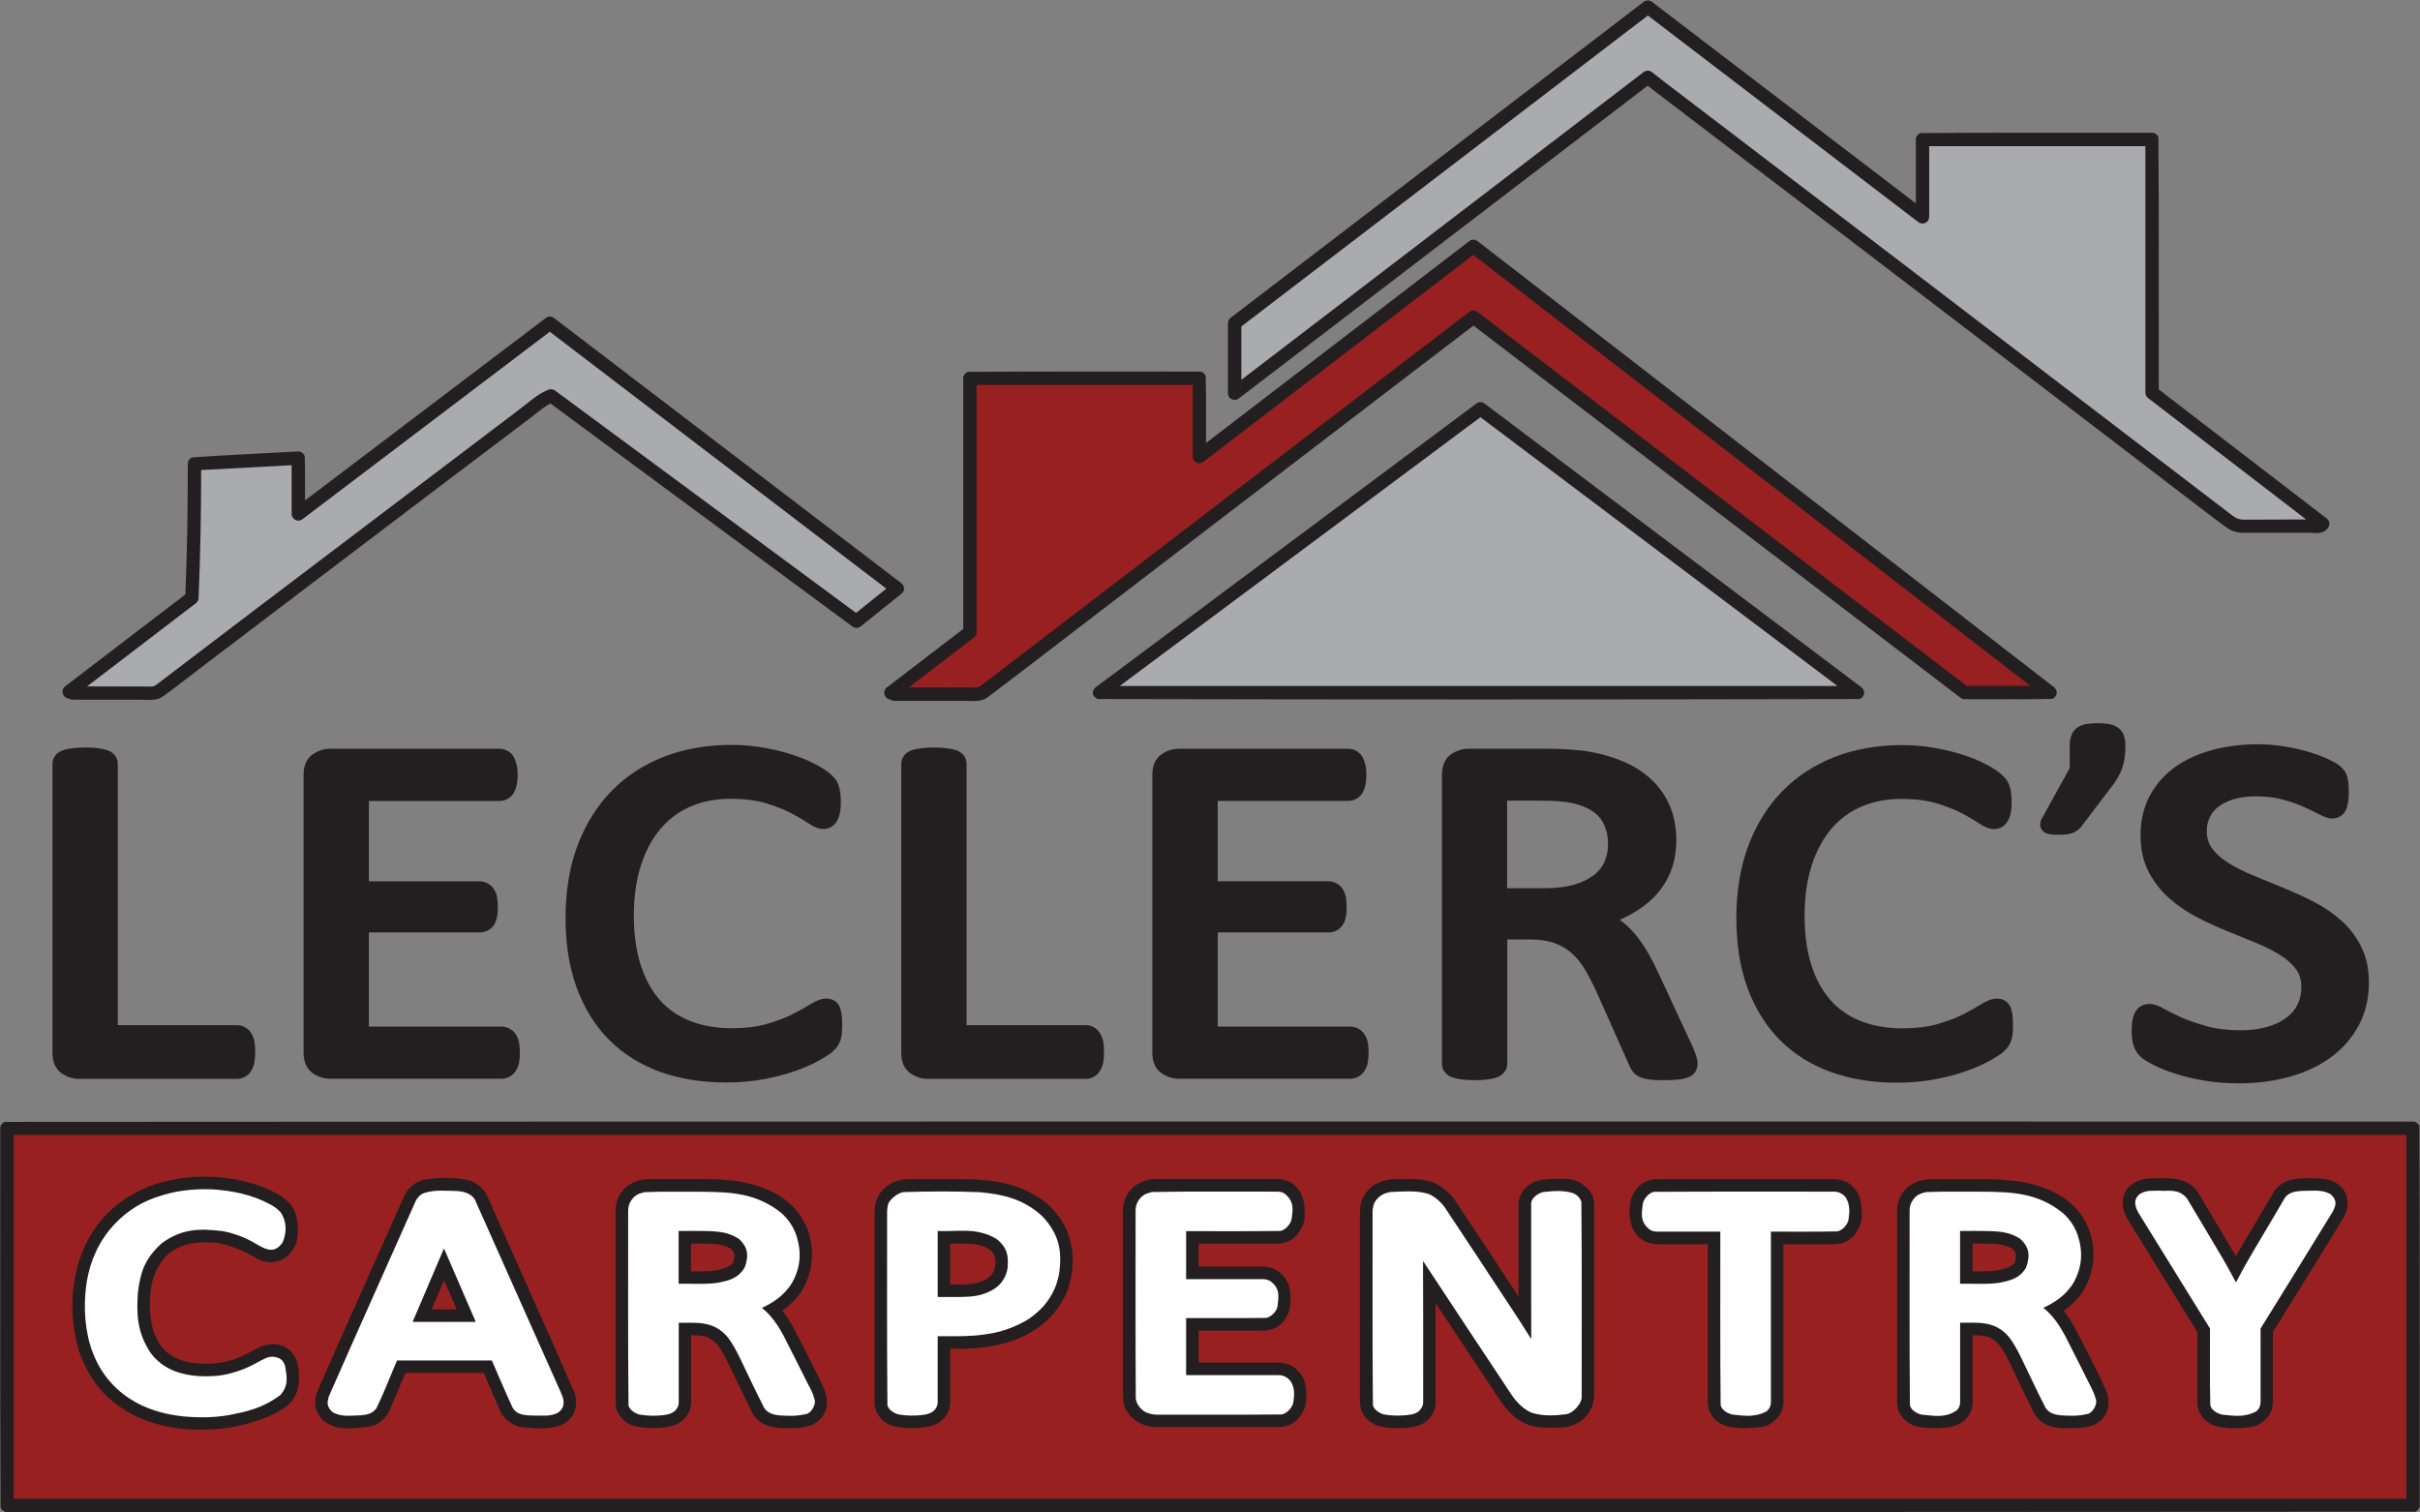 <svg viewBox="0 0 376 235" xmlns="http://www.w3.org/2000/svg"><rect x="0" y="0" width="376" height="235" fill="#808080" stroke="none"/><g fill="#231f20"><path d="m39.09 160.6c-.24-.4-.56-.72-.94-.95-.41-.25-.88-.37-1.4-.37h-18.45v-40.58c0-.49-.15-.96-.45-1.34-.29-.38-.73-.67-1.3-.84-.36-.11-.81-.2-1.36-.27-.53-.07-1.19-.11-1.96-.11s-1.39.04-1.94.11c-.57.07-1.02.16-1.39.28-.57.18-1.01.46-1.3.84s-.45.85-.45 1.34v44.92c0 1.81.81 2.73 1.49 3.18.82.54 1.71.82 2.65.82h24.47c.52 0 .99-.13 1.4-.37.4-.24.72-.59.97-1.05.2-.37.34-.8.42-1.28.07-.42.1-.9.1-1.48s-.03-1.06-.1-1.49c-.09-.53-.24-.96-.46-1.32z"/><path d="m80.15 160.73c-.27-.4-.6-.7-.99-.91s-.83-.32-1.29-.32h-20.55v-14.62h17.17c.44 0 .85-.09 1.23-.27.43-.2.78-.52 1.05-.94.23-.36.38-.78.47-1.29.07-.4.11-.87.11-1.39s-.03-1.03-.1-1.45c-.09-.54-.24-.97-.48-1.34-.24-.38-.55-.68-.92-.9-.41-.25-.87-.37-1.36-.37h-17.17v-12.48h20.25c.47 0 .9-.11 1.29-.32.43-.23.77-.58 1.02-1.03.18-.33.31-.72.41-1.19.09-.43.14-.92.14-1.46 0-.6-.04-1.1-.14-1.53-.1-.46-.23-.84-.4-1.18-.24-.48-.59-.84-1.03-1.08-.39-.21-.83-.32-1.29-.32h-26.27c-.94 0-1.83.27-2.64.82-.68.45-1.49 1.37-1.49 3.18v43.27c0 1.81.81 2.73 1.49 3.18.82.54 1.71.82 2.65.82h26.57c.47 0 .9-.11 1.29-.32.4-.21.73-.54 1.01-.97.24-.38.4-.83.49-1.34.07-.41.1-.88.1-1.4 0-.58-.03-1.06-.1-1.48-.09-.52-.26-.98-.51-1.35z"/><path d="m130.52 156.55c-.26-.65-.68-.97-.98-1.13-.35-.18-.74-.27-1.18-.27-.72 0-1.52.3-2.53.93-.71.45-1.63.96-2.74 1.52-1.08.55-2.41 1.05-3.97 1.5-1.51.44-3.33.66-5.39.66-2.42 0-4.6-.38-6.49-1.12-1.85-.73-3.43-1.81-4.69-3.23-1.28-1.44-2.29-3.26-2.99-5.43-.71-2.22-1.08-4.82-1.08-7.74s.38-5.59 1.12-7.85c.73-2.23 1.76-4.14 3.07-5.67 1.29-1.5 2.86-2.66 4.67-3.43 1.83-.78 3.91-1.18 6.17-1.18 2.12 0 3.94.23 5.42.67 1.53.46 2.83.97 3.88 1.51 1.08.56 1.97 1.07 2.63 1.53.98.67 1.77.98 2.48.98.52 0 1.01-.15 1.4-.43.35-.25.63-.6.85-1.05.17-.36.3-.77.37-1.25.07-.43.1-.91.1-1.49 0-.51-.02-.95-.08-1.34-.05-.39-.12-.75-.22-1.06-.11-.36-.26-.68-.44-.97-.19-.29-.5-.61-.99-1.05-.48-.42-1.22-.89-2.35-1.48-1.07-.56-2.3-1.06-3.66-1.49-1.34-.42-2.81-.77-4.37-1.04-1.59-.28-3.24-.41-4.91-.41-3.78 0-7.28.61-10.42 1.82-3.16 1.22-5.91 3.01-8.18 5.33-2.26 2.31-4.04 5.17-5.29 8.48-1.24 3.29-1.86 7.07-1.86 11.23s.58 7.72 1.73 10.86c1.16 3.18 2.85 5.91 5.02 8.09 2.18 2.19 4.84 3.86 7.92 4.98 3.04 1.1 6.47 1.66 10.22 1.66 2.16 0 4.19-.18 6.02-.53 1.82-.35 3.46-.79 4.88-1.3s2.64-1.05 3.61-1.6c1.34-.75 1.8-1.11 2.03-1.31.38-.34.66-.64.85-.92.18-.28.33-.59.44-.93.1-.32.17-.67.21-1.07.03-.35.05-.74.05-1.17 0-.62-.02-1.15-.07-1.58-.06-.5-.15-.9-.28-1.24z"/><path d="m170.97 160.6c-.24-.4-.56-.72-.94-.95-.41-.25-.88-.37-1.4-.37h-18.45v-40.58c0-.49-.15-.96-.45-1.34-.29-.38-.73-.67-1.3-.84-.36-.11-.81-.2-1.36-.27-.53-.07-1.19-.11-1.96-.11s-1.39.04-1.94.11c-.57.07-1.02.16-1.39.28-.57.18-1.01.46-1.3.84s-.45.85-.45 1.34v44.92c0 1.81.81 2.73 1.49 3.18.82.54 1.71.82 2.65.82h24.47c.52 0 .99-.13 1.4-.37.4-.24.72-.59.97-1.05.2-.37.34-.8.42-1.28.07-.42.1-.9.1-1.48s-.03-1.06-.1-1.49c-.09-.53-.24-.96-.46-1.32z"/><path d="m212.03 160.73c-.27-.4-.6-.7-.99-.91s-.83-.32-1.29-.32h-20.55v-14.62h17.17c.44 0 .85-.09 1.23-.27.43-.2.78-.52 1.05-.94.23-.35.38-.77.47-1.29.07-.4.11-.87.11-1.39s-.03-1.03-.1-1.46c-.09-.54-.24-.97-.48-1.34-.24-.38-.55-.68-.92-.9-.41-.25-.87-.37-1.36-.37h-17.17v-12.48h20.25c.47 0 .9-.11 1.29-.32.43-.23.77-.58 1.01-1.03.18-.33.31-.72.41-1.19.09-.43.14-.92.14-1.46 0-.6-.04-1.1-.14-1.53-.1-.46-.23-.84-.4-1.17-.24-.48-.59-.84-1.03-1.08-.39-.21-.83-.32-1.29-.32h-26.27c-.94 0-1.83.27-2.64.82-.68.45-1.49 1.37-1.49 3.18v43.27c0 1.81.81 2.73 1.49 3.18.82.54 1.71.82 2.65.82h26.57c.46 0 .9-.11 1.29-.32.4-.21.73-.54 1.01-.97.24-.38.4-.83.49-1.34.07-.41.1-.88.1-1.4 0-.58-.03-1.06-.1-1.48-.09-.52-.26-.98-.51-1.35z"/><path d="m249.31 133.89c-.35.8-.9 1.48-1.67 2.08-.8.62-1.82 1.12-3.06 1.48-1.28.37-2.83.56-4.63.56h-5.79v-13.61h4.8c1.41 0 2.55.04 3.41.11.82.07 1.56.18 2.19.34 1.95.49 3.32 1.27 4.09 2.31.8 1.08 1.19 2.4 1.19 4.02 0 .98-.18 1.89-.55 2.72zm13.36 28.06-4.96-10.69c-.59-1.26-1.18-2.41-1.77-3.41-.61-1.04-1.27-1.98-1.96-2.79-.71-.83-1.48-1.55-2.31-2.15.62-.27 1.21-.57 1.78-.88 1.43-.79 2.68-1.74 3.71-2.83 1.06-1.11 1.88-2.41 2.45-3.86.56-1.44.84-3.07.84-4.85s-.31-3.55-.93-5.09c-.63-1.56-1.57-2.96-2.82-4.17-1.23-1.19-2.76-2.18-4.55-2.94-1.74-.74-3.77-1.29-6.01-1.64h-.07c-.75-.08-1.61-.16-2.55-.22-.96-.06-2.17-.1-3.58-.1h-11.77c-.94 0-1.83.28-2.64.82-.68.45-1.49 1.37-1.49 3.18v44.92c0 .49.16.96.45 1.34.29.39.73.67 1.3.85.36.11.81.2 1.37.28.54.07 1.18.11 1.96.11s1.43-.04 1.96-.11c.56-.07 1.01-.17 1.36-.28.52-.17.94-.43 1.23-.78.34-.4.52-.88.52-1.4v-19.29h3.52c1.51 0 2.8.19 3.83.57 1.03.37 1.92.9 2.67 1.57.77.69 1.45 1.53 2.02 2.48.61 1.04 1.22 2.2 1.79 3.44l5.08 11.4c.16.41.36.77.59 1.07.31.4.73.7 1.25.91.41.16.9.27 1.51.34.53.06 1.17.08 1.97.08.91 0 1.63-.03 2.19-.08.63-.06 1.13-.16 1.53-.3.61-.21 1.05-.55 1.31-1 .2-.36.31-.76.31-1.19 0-.34-.07-.74-.23-1.25-.13-.41-.4-1.08-.83-2.06z"/><path d="m312.41 156.56c-.26-.65-.68-.97-.98-1.13-.35-.18-.74-.27-1.18-.27-.72 0-1.52.3-2.53.93-.71.45-1.63.96-2.74 1.53-1.08.55-2.41 1.05-3.97 1.5-1.51.44-3.33.66-5.39.66-2.42 0-4.6-.38-6.49-1.12-1.85-.73-3.43-1.81-4.69-3.23-1.28-1.44-2.29-3.26-2.99-5.43-.71-2.22-1.07-4.82-1.07-7.74s.38-5.59 1.12-7.85c.73-2.23 1.76-4.14 3.07-5.67 1.29-1.5 2.86-2.66 4.67-3.43 1.84-.78 3.91-1.18 6.17-1.18 2.11 0 3.94.23 5.42.67 1.53.46 2.83.97 3.88 1.51 1.08.56 1.96 1.07 2.63 1.53.98.67 1.77.98 2.48.98.52 0 1.01-.15 1.4-.43.35-.25.63-.6.85-1.04.17-.36.3-.77.38-1.25.07-.43.1-.91.1-1.49 0-.51-.02-.95-.08-1.34-.05-.39-.12-.74-.22-1.06-.11-.36-.26-.68-.44-.97-.19-.29-.5-.61-.99-1.05-.48-.42-1.22-.89-2.35-1.48-1.07-.56-2.3-1.06-3.66-1.49-1.34-.42-2.81-.76-4.37-1.04-1.59-.28-3.24-.41-4.91-.41-3.78 0-7.28.61-10.42 1.82-3.16 1.22-5.91 3.01-8.18 5.33-2.26 2.31-4.04 5.17-5.29 8.48-1.23 3.29-1.86 7.07-1.86 11.23s.58 7.72 1.73 10.86c1.16 3.18 2.85 5.9 5.02 8.09 2.18 2.19 4.84 3.86 7.92 4.98 3.04 1.1 6.47 1.66 10.22 1.66 2.16 0 4.19-.18 6.02-.53 1.82-.35 3.46-.79 4.88-1.3s2.64-1.05 3.61-1.6c1.34-.75 1.8-1.11 2.03-1.31.38-.34.66-.64.85-.92.18-.28.33-.59.44-.93.1-.31.17-.67.21-1.07.03-.35.05-.74.05-1.17 0-.62-.02-1.15-.07-1.58-.06-.5-.15-.9-.28-1.24z"/><path d="m329.01 113.01c-.4-.27-.89-.45-1.46-.54-.46-.07-1-.1-1.61-.1-.64 0-1.18.03-1.64.1-.56.08-1.06.26-1.46.52-.46.3-.8.72-1 1.24-.17.44-.26.97-.26 1.63v3.47l-4.34 7.87-.02.03c-.19.36-.26.7-.23 1.02.04.45.3.85.69 1.09.26.16.58.26 1.01.31.3.03.66.05 1.09.05.47 0 .85-.02 1.18-.05.36-.04.68-.1.97-.2.34-.11.64-.27.9-.47.2-.16.38-.34.54-.54l4.62-6.09c.41-.51.76-1.01 1.04-1.49.29-.5.53-1.02.71-1.55s.31-1.08.38-1.64c.07-.54.11-1.15.11-1.81s-.08-1.18-.26-1.63c-.2-.52-.53-.93-.97-1.23z"/><path d="m366.83 147c-.8-1.56-1.87-2.93-3.18-4.08-1.27-1.11-2.72-2.08-4.34-2.9-1.54-.78-3.13-1.5-4.72-2.15-1.57-.64-3.1-1.27-4.61-1.89-1.43-.59-2.71-1.25-3.83-1.95-1.03-.65-1.86-1.4-2.47-2.23-.54-.74-.81-1.62-.81-2.69 0-.74.14-1.42.44-2.07.28-.63.7-1.17 1.28-1.63.6-.49 1.4-.89 2.36-1.2 1-.32 2.2-.48 3.59-.48 1.52 0 2.9.17 4.1.49 1.25.34 2.34.72 3.23 1.12.94.42 1.74.81 2.39 1.15.91.47 1.57.69 2.13.69.49 0 .96-.15 1.36-.43.39-.28.67-.67.85-1.17.12-.34.21-.72.26-1.17.05-.4.07-.86.07-1.36s-.02-.94-.05-1.29c-.04-.38-.09-.7-.17-.99-.09-.34-.21-.63-.37-.89s-.41-.53-.8-.87-1.02-.7-2.03-1.16c-.91-.41-1.97-.79-3.13-1.12-1.15-.33-2.39-.59-3.68-.79-1.31-.2-2.62-.3-3.91-.3-2.51 0-4.89.3-7.07.89-2.22.6-4.17 1.5-5.8 2.67-1.67 1.2-2.99 2.7-3.92 4.47-.94 1.78-1.42 3.81-1.42 6.05s.42 4.1 1.24 5.7c.8 1.56 1.86 2.93 3.15 4.09 1.25 1.12 2.69 2.11 4.26 2.94 1.51.79 3.09 1.52 4.7 2.18 1.57.64 3.1 1.26 4.6 1.87 1.41.58 2.69 1.22 3.78 1.91 1.02.64 1.84 1.39 2.44 2.21.54.74.81 1.64.81 2.73s-.21 1.99-.62 2.8c-.42.81-1 1.48-1.78 2.04-.82.59-1.82 1.05-2.98 1.38-1.19.34-2.54.51-4 .51-1.98 0-3.73-.2-5.21-.61-1.54-.42-2.86-.87-3.93-1.34-1.09-.48-1.98-.92-2.66-1.31-.97-.57-1.73-.83-2.41-.83-.45 0-.87.1-1.25.29-.44.23-.78.59-1.03 1.07-.18.36-.31.78-.39 1.28-.07.43-.1.95-.1 1.58 0 .93.1 1.68.31 2.29.23.68.6 1.26 1.1 1.71.43.4 1.09.81 2.07 1.3.9.46 2.02.9 3.33 1.32 1.29.42 2.78.77 4.43 1.06 1.66.29 3.47.43 5.4.43 2.76 0 5.39-.33 7.8-.99 2.45-.67 4.62-1.68 6.45-3.01 1.86-1.35 3.33-3.03 4.38-4.98 1.06-1.97 1.59-4.22 1.59-6.71 0-2.13-.42-4.02-1.24-5.62z"/><path d="m374.92 174.26c-124.72.02-249.43-.05-374.16.05-.31.05-.77.6-.72.99.02 19.64-.05 39.26.05 58.91.05.31.6.77.99.72 124.72-.02 249.43.05 374.16-.05.31-.05.77-.6.72-.99-.02-19.64.05-39.26-.05-58.91-.05-.31-.6-.77-.99-.72z"/><path d="m229.56 37.46c-.37-.26-.8-.33-1.27 0l-40.91 31.37c-.02-3.46.05-6.91-.05-10.38-.05-.31-.6-.77-.99-.72-11.99.02-23.96-.05-35.96.05-.31.05-.77.6-.72.99v38.95l-11.87 9.09c-.65.46-.5 1.63.42 1.86.16.07.44.19.63.21.06 0 .11.01.42.01h1.65 3.21 4.67c1.83-.04 2.71.16 3.79-.12.16-.05.32-.11.55-.23.23-.13.51-.32 5.8-4.36s15.58-11.94 26.44-20.26 22.31-17.08 28.4-21.74 6.84-5.23 8.04-6.15c1.86-1.42 4.66-3.56 7.13-5.44 25.28 19.32 50.58 38.7 75.84 57.95.14.06.29.1.44.1 4.54-.02 9.06.05 13.61-.05.63-.2 1.11-1.07.32-1.81l-89.57-69.31z"/><path d="m361.52 80.57-26.11-20.06c-.02-13.05.05-26.09-.05-39.16-.05-.31-.6-.77-.99-.72-11.99.02-23.97-.05-35.98.05-.31.05-.77.6-.72.99v9.93l-41.01-31.32c-.37-.26-.79-.32-1.26 0l-64.2 49.1c-.3.24-.4.53-.41.82v10.9c0 .28.14.91.95 1.03.23.02.49-.03.72-.21l63.55-48.61c.5.39 1.19.94 1.56 1.22l13.29 10.13c5.55 4.23 11.11 8.46 15.03 11.45 3.91 2.99 6.19 4.72 11.93 9.11s14.96 11.43 23.5 17.96c8.54 6.54 16.4 12.57 20.5 15.69s4.43 3.32 4.76 3.48c1.13.56 2.27.42 3.36.43h5.16 2.99c1.39-.06 1.78.2 2.82-.11.75-.35 1.51-1.27.61-2.12z"/><path d="m230.65 62.69c-.37-.25-.79-.31-1.25 0l-59.17 44.1c-.55.48-.73 1.31.3 1.82 39.45.09 78.91.09 118.38 0 .63-.2 1.12-1.08.31-1.82l-58.58-44.1z"/><path d="m140.45 91.42c-.02-.26-.05-.51-.41-.81l-53.97-41.21c-.37-.26-.79-.32-1.26 0l-37.42 28.36c-.01-2.28.04-4.55-.04-6.85-.11-.48-.67-.81-1.06-.76-5.48.31-10.95.53-16.44.92-.22.06-.56.37-.63.67-.03.1-.04.2-.05 1.42 0 1.22 0 3.54-.03 5.82-.04 4.54-.16 8.94-.34 13.38l-18.69 14.29c-.65.45-.5 1.67.47 1.87.14.05.44.18.64.19.05 0 .1 0 .34.01h1.35 3.14 4.66c1.83-.04 2.71.16 3.79-.12.16-.05.32-.11.55-.23.23-.13.51-.32 1.79-1.28 1.27-.96 3.54-2.7 5.6-4.28 3.97-3.03 7.43-5.65 11.11-8.44 9.16-6.95 18.32-13.9 24.77-18.79 6.46-4.89 10.21-7.73 12.12-9.16s1.96-1.48 2.03-1.53c.34-.27.41-.33.85-.67.3-.24.73-.57 1.04-.8.58-.42.81-.54 1.16-.73l46.94 34.67c.37.25.8.31 1.27-.03l6.36-5.11c.29-.24.39-.53.39-.82z"/></g><path d="m2.12 176.34h371.76v56.52h-371.76z" fill="#982021"/><path d="m45.26 210.06c-.94-1.02-2.26-1.35-3.45-1.18-.66.1-1.27.31-1.77.57-1.07.59-2.83 1.56-4.33 1.95-.97.3-2.11.46-3.33.49-1.73.03-3.21-.17-4.44-.64-.78-.3-1.78-.79-2.64-1.79-1.16-1.38-1.6-2.89-1.85-4.38-.09-.54-.17-1.45-.17-2.44.08-2.22.12-4.59 2.34-7.26 1.15-1.35 3.24-2.15 4.85-2.29.86-.09 1.7-.09 2.53-.03 1.81.02 4.76 1.13 7.07 2.58.69.34 1.66.57 2.66.42.54-.09 1.06-.31 1.45-.54 2.39-1.77 2.11-3.8 2.05-5.51-.07-.62-.2-1.25-.46-1.84-.31-.7-.75-1.23-1.19-1.61-.19-.17-.46-.39-.73-.59-.28-.2-.57-.38-1.11-.66s-1.34-.66-2.16-.97c-2.62-.95-5.64-1.54-8.88-1.52-.99 0-1.9.06-2.79.16-1.84.18-4.09.66-6.42 1.64-1.21.52-2.36 1.16-3.42 1.91s-2.02 1.6-2.88 2.54-1.62 1.98-2.27 3.13-1.21 2.39-1.62 3.68c-1.34 4.4-1.32 8.49-.42 12.57.38 1.69 1.21 3.92 2.74 6.17.79 1.14 1.73 2.17 2.8 3.05 1.97 1.61 4.09 2.69 5.84 3.24 1.66.56 3.38.9 5.13 1.08.89.09 1.79.15 3.07.14s2.95-.1 4.59-.39 3.24-.77 4.3-1.13 1.58-.61 2.1-.87c.51-.26 1.02-.54 1.38-.76 1.03-.65 1.59-1.26 2.04-2.11.74-1.64.58-2.44.55-3.82-.03-.46-.12-1.1-.33-1.68-.03-.12-.31-.75-.8-1.32zm29.48-25.57c-.67-.61-1.47-1.01-2.04-1.14-2.13-.44-4.67-.47-6.97 0-.36.09-1.07.34-1.75.9-.35.29-.63.66-.79.89-.31.44-.29.49-.4.72-4.51 10.14-9.09 20.31-13.53 30.43-.37 1.29-.7 2.75 1.02 4.47 2.23 1.63 4.21 1.12 6.69.98.83-.18 1.89-.3 3.06-1.74.23-.3.41-.64.56-.99l2.4-5.7h12.16l2.56 5.89c.31.97 2.04 2.45 3.24 2.51 2.02.23 4.24.43 6.23-.28.46-.19 1.06-.54 1.65-1.32.68-.85.91-2.5.44-3.71-4.48-10.27-9.03-20.34-13.55-30.51-.23-.53-.56-1.02-.98-1.41zm-7.68 18.95 1.94-4.54 1.96 4.54zm40.6 4.02c1.25.09 2.33-.14 3.86 1.53.67.89 1.06 1.67 1.49 2.52 1.31 2.71 2.57 5.38 3.94 8.14.28.49 1.02 1.38 2.16 1.8 1.49.53 2.49.44 3.89.44 1.27-.03 2.06-.1 2.95-.42.62-.16 1.84-1.07 2.15-1.88.84-1.66.18-3.42-.61-5-1.48-2.9-2.82-5.75-4.44-8.71-.46-.77-.92-1.52-1.51-2.24.97-.7 1.72-1.31 2.56-2.42 1.43-1.76 2.25-4.74 2.03-7.09-.08-1.44-.49-3.18-1.55-4.9-1.1-1.73-2.49-2.86-3.75-3.58-3.54-2.08-7.73-2.48-11.59-2.45h-8.4c-1.01 0-2.06.25-3.06.88-.85.49-1.65 1.58-1.92 2.56-.23.74-.2 1.05-.22 1.54v29.66c.04.92.18 1.79 1.28 2.84 1.25.98 1.95.95 2.98 1.12.67.08 1.38.1 2.12.07 1.14-.04 1.87-.14 2.63-.39.34-.1.94-.37 1.53-.89.91-.88 1.2-1.84 1.2-2.76v-10.39h.28zm.92-14.24c1.6.05 3.12-.14 4.91.75.79.66.69 1.27.45 2.12-.12.25-.26.35-.48.52-.89.64-2.74.95-4.19.92h-1.9v-4.31h1.2zm40.29 16.34c2.93-.02 5.28-.23 8.21-1.17 1.01-.33 1.99-.75 3.01-1.34s2.08-1.35 2.98-2.27 1.63-2 2.11-2.85c.91-1.64 1.09-2.68 1.33-4 .1-.63.14-1.24.15-1.86.07-1.23-.17-3.34-1.17-5.45-.55-1.12-1.34-2.13-2.03-2.86-1.4-1.45-2.57-2.04-3.88-2.71-.66-.32-1.33-.58-2.01-.8-2.29-.73-5.14-1.05-7.91-1.04h-8.45c-1.04 0-2.15.25-3.19.93-.86.51-1.63 1.59-1.91 2.57-.23.75-.2 1.07-.23 1.58v29.56c.04.92.18 1.79 1.28 2.84 1.25.98 1.95.95 2.99 1.12.66.08 1.38.1 2.12.07 1.14-.04 1.87-.14 2.63-.39.34-.1.94-.37 1.53-.89.91-.88 1.2-1.84 1.21-2.76v-8.29h1.24zm.38-16.34c1.43.1 3.1-.19 4.76 1.14.88 1.03.67 1.7.54 2.68-.15.75-.81 1.44-1.3 1.7-1.67.99-3.7.82-5.62.84v-6.36h1.61zm51.91 19.3c-.74-.55-1.64-.81-2.5-.81h-12.43v-4.97h10c.8 0 1.63-.19 2.42-.73.96-.6 1.65-1.92 1.78-2.95.14-.92.16-2.13-.17-3.26-.11-.4-.41-1.06-1-1.71-.3-.32-.66-.6-1.05-.8s-.82-.33-1.1-.4c-.51-.12-.6-.08-.87-.1h-10.02v-3.56h12.2c.84 0 1.79-.21 2.67-.94 1.97-1.98 1.64-3.39 1.57-5.07-.08-.55-.22-1.06-.39-1.47-.13-.48-1.14-1.86-1.99-2.15-.38-.17-.79-.28-1.05-.33-.48-.1-.54-.06-.79-.08h-18.77c-1.01 0-2.06.25-3.06.88-.85.49-1.65 1.58-1.92 2.56-.23.74-.2 1.05-.22 1.54v28.56c.12 1.39 0 2.54 2.22 4.16.88.54 1.96.84 2.98.84h18.97c.81 0 1.72-.21 2.56-.85 2.13-1.78 1.84-4 1.64-5.63-.22-.87-.4-1.69-1.7-2.75zm31.62 4.61c.59.92 1.26 1.87 2.31 2.82.67.6 1.46 1.09 2.33 1.41 1.15.4 2.16.45 2.98.46 1.39-.02 2.84.1 4.03-.41.45-.18.99-.46 1.45-.83 1.42-1.21 1.79-2.57 1.81-3.84v-29.57c0-.68-.18-1.42-.66-2.11-2.15-2.41-3.77-1.79-5.69-1.91-1.13.03-1.94.12-2.78.43-.3.1-1.07.43-1.8 1.27-.33.41-.54.92-.65 1.25-.2.62-.14.74-.17 1.08v14.26c-3.31-5.01-6.55-9.98-9.94-15.02-.57-.91-2.55-2.67-4.07-2.93-1.97-.48-3.45-.23-5.17-.29-1.03 0-2.15.25-3.2.89-.89.51-1.65 1.52-1.96 2.42-.28.76-.28 1.2-.3 1.78v29.58c.02.8.24 1.71 1.01 2.55.54.56 1.2.93 1.68 1.07 1.34.41 2.78.49 4.74.33 1.2-.15 2.09-.32 3-1.1.75-.64 1.36-1.81 1.32-2.85v-15.42s9.72 14.69 9.72 14.69zm54.96-32.89c-.29-.27-.63-.49-.99-.65-.67-.29-1.4-.4-1.78-.38h-27.49c-.46 0-.93.06-1.36.21-.69.26-1.28.59-1.81 1.23-1.2 1.57-1.21 3.1-1.06 4.65.14.94.43 1.88 1.15 2.68.27.29.64.61 1.06.83s.89.35 1.18.42c.54.12.57.07.83.09h7.88v24.54c.04.91.18 1.79 1.27 2.84 1.25.98 1.97.95 3.01 1.12.67.07 1.37.09 2.1.07 1.97-.21 2.96.12 4.69-1.88.45-.65.67-1.41.67-2.15v-24.54h7.87c1.02-.04 1.99-.17 3.17-1.43 1.46-2 1.16-3.22 1.02-4.98-.07-.44-.23-.99-.49-1.48-.07-.17-.4-.7-.92-1.19zm19.04 23.22c1.25.09 2.33-.14 3.86 1.53.67.89 1.06 1.67 1.49 2.52 1.31 2.71 2.57 5.38 3.94 8.14.28.49 1.02 1.38 2.16 1.81 1.11.41 1.89.41 2.77.44.74.02 2.63 0 3.42-.22.76-.2 1.31-.36 2.16-1.16 1.19-1.22 1.28-3.1.59-4.64-1.57-3.34-3.2-6.59-5.01-9.97-.46-.77-.92-1.52-1.51-2.25.97-.7 1.72-1.31 2.56-2.42 1.43-1.76 2.25-4.74 2.03-7.08-.08-1.44-.49-3.18-1.55-4.9-1.1-1.73-2.49-2.86-3.75-3.58-3.54-2.08-7.73-2.48-11.59-2.45h-8.4c-1.01 0-2.06.25-3.06.88-.85.49-1.65 1.58-1.92 2.56-.23.74-.2 1.05-.22 1.54v29.66c.04.91.18 1.79 1.27 2.84 1.24.98 1.96.95 3 1.12.66.07 1.37.09 2.11.07 1.14-.04 1.87-.15 2.63-.39.34-.1.94-.37 1.53-.89.91-.88 1.2-1.84 1.21-2.76v-10.39h.28zm.91-14.24c1.61.06 3.12-.14 4.92.75.79.66.7 1.27.45 2.12-.12.25-.26.35-.48.52-.89.64-2.74.95-4.19.92h-1.9v-4.31h1.19zm39.43 1.49-5.5-9.25c-.95-1.69-2.67-2.22-3.97-2.32-.54-.07-1.38-.09-2.28-.08-1.71.06-2.87-.06-4.32 1.1-.68.58-1.1 1.4-1.22 2.25-.13 1.18.25 2.13.68 2.92 3.61 5.88 7.27 11.76 10.9 17.64v10.89c.04.92.17 1.79 1.29 2.86 1.24.96 1.97.94 3 1.11.95.1 1.87.12 3.13 0 1.36-.24 2.26-.1 3.66-1.82.45-.64.66-1.41.66-2.15v-10.89c3.68-5.96 7.43-11.96 11.04-17.89.17-.34.31-.67.39-.92.18-.56.48-2.11-.58-3.45-.96-1.17-2.02-1.4-3.05-1.55-.53-.07-1.25-.09-2.03-.1-1.28 0-2.32.03-3.36.36-.36.1-.98.39-1.6.94-.41.37-.73.85-.96 1.33-1.87 3.16-3.77 6.32-5.62 9.49l-.27-.47z" fill="#231f20" fill-rule="evenodd"/><path d="m44.17 211.92c-.41-1.13-1.94-1.34-2.81-.92-1.06.44-1.75.96-2.83 1.43-1.56.71-3.57 1.27-5.13 1.36-2.04.14-4.89.07-7.28-1.23-1.04-.53-2.18-1.55-2.79-2.46-2.01-3.1-2.14-5.82-1.9-9.35.37-2.62.78-4.99 3.73-7.6 3.06-2.23 5.73-2.31 9.4-1.87 1.38.24 3.09.81 4.55 1.6 1.67.9 3.32 2.33 4.81.15.6-1.51.72-3.17-.36-4.72-.48-.52-1.02-.88-1.52-1.15-2.9-1.58-5.95-2.15-8.96-2.36-1.35-.08-4.07-.03-6.45.53-3.07.76-6.5 1.96-9.73 5.9-2.23 2.85-3.21 5.96-3.55 8.86-.36 3.06-.18 6.95 1.11 10.19.73 1.81 1.73 3.63 3.68 5.47 2.51 2.31 5.31 3.38 7.96 3.95.77.16 1.59.29 2.46.38.87.08 1.79.12 2.52.13 1.84.02 3.11-.11 4.54-.35 2.68-.55 5.04-.98 7.92-3.09 1.39-1.55 1-2.95.75-4.57-.03-.09-.06-.18-.1-.26zm29.75-6.53h-9.81l4.87-11.42zm.01-18.7c-.53-1.31-2.04-1.61-3.08-1.64-1.39-.02-3.38-.23-4.97.32-.52.18-1.11.77-1.32 1.3-4.49 10.1-9 20.14-13.47 30.3-.23.84-.41 1.54.56 2.42 1.34.82 2.84.55 4.56.5.8-.1 1.57-.19 2.27-1.06 1.19-2.45 2.14-4.97 3.21-7.45h14.73c1.08 2.45 2.08 4.89 3.24 7.36.76 1.29 2.35 1.15 3.37 1.2 1.05-.05 2.52.25 3.76-.51 1.1-.87.85-1.95.4-2.97l-13.27-29.77zm41.77 10.24c-1.04 1.79-2.67 2.06-4.06 2.36-1.81.3-4.12.14-6.2.17v-8.2c1.6 0 3.08-.03 4.96.03 1.32.08 2.72.14 4.35 1.16 1.57 1.37 1.57 2.81.96 4.48zm10.05 18.54c-1.33-2.64-2.6-5.21-3.99-7.91-.75-1.35-1.53-2.71-3.01-4.04-.12-.11-.25-.21-.37-.31 1.55-.72 3.45-1.83 4.71-3.94 1.41-2.56 1.5-5.11.42-7.91-.43-.96-1-1.88-2.1-2.88-4-3.24-8.2-3.24-12.15-3.31-3.03.02-6.05-.07-9.1.06-.7.2-1.6.29-2.31 1.67-.19.43-.25.86-.25 1.3.02 10.03-.05 20.04.05 30.09.07.81 1.33 1.52 2.03 1.54 1.1.17 2.08.17 3.29.06.79-.11 1.76-.25 2.27-1.16.15-.27.22-.57.22-.86v-12.35c2.32.09 5.4-.53 7.67 2.33.69.92 1.17 1.84 1.67 2.81 1.31 2.7 2.53 5.34 3.93 8.09.53.82 1.49 1.08 2.31 1.16 1.16.07 2.68.18 4.17-.2.74-.04 1.72-1.52 1.31-2.41-.23-.82-.38-1.05-.73-1.81zm23.38-13.95h-3.44v-10.26c3.03.17 5.94-.66 9.15 1.24 1.75 1.42 1.84 2.68 1.72 4.45-.15 1.13-.76 2.54-2.25 3.42-1.81 1.04-3.28 1.11-5.18 1.15zm12.8-12.55c-2.9-2.71-6.23-3.43-9.7-3.73-3.83-.17-7.82-.14-11.79-.02-.85.04-2.45 1.24-2.5 2.13-.08.3-.11.62-.11.93.02 10-.05 19.98.05 29.99.07.81 1.33 1.52 2.03 1.54 1.1.17 2.08.17 3.29.06.79-.11 1.76-.25 2.27-1.16.15-.27.22-.57.22-.86v-10.24c1.85-.02 3.83.06 5.78-.1 2.81-.26 4.9-.69 7.59-2.12 1.31-.69 2.87-2.04 3.71-3.26 1.08-1.51 1.59-2.98 1.83-4.52.36-3.06.11-5.72-2.67-8.65zm38.58 25.63c-.41-.6-1.21-.96-1.84-.94h-14.38v-8.87c4.1 0 8.19.03 12.31-.02.82 0 1.86-1.09 1.91-1.91.07-1.18.55-2.61-1.17-3.83-.35-.19-.71-.28-1.08-.28h-11.97v-7.46c4.84 0 9.67.03 14.53-.03.76 0 1.79-1.09 1.87-1.93.12-1.15.55-2.67-1.2-3.94-.35-.18-.68-.24-1.03-.24-6.49.02-12.96-.07-19.46.06-.7.2-1.6.29-2.31 1.67-.19.43-.25.86-.25 1.3 0 9.68-.03 19.34.03 29.04.03.95.94 2.05 1.86 2.32.45.17.9.25 1.37.26 6.45 0 12.88.03 19.34-.03.84-.02 1.86-1.14 1.92-2 .12-1.01.28-2.04-.44-3.18zm43.88-29.22c-1.4-.44-2.88-.36-4.4-.19-.76.03-2.2.9-2.09 1.97 0 6.97-.01 13.94.01 20.91-.31-.49-.33-.53-.51-.82-.73-1.17-1.71-2.69-2.56-3.97-3.41-5.15-6.76-10.28-10.25-15.52-.71-1.07-1.94-2.09-2.91-2.33-1.81-.49-3.73-.3-5.68-.22-.68.16-1.33.28-2.12 1.16-.43.53-.62 1.22-.62 1.91.02 9.99-.05 19.97.05 29.97.07.81 1.33 1.55 2.01 1.56 1.1.17 2.07.18 3.3.06.78-.13 1.72-.14 2.31-1.23.13-.25.19-.52.19-.79 0-7.31.02-14.68-.02-21.93 4.62 7.02 9.12 13.81 13.8 20.86.83 1.24 2.13 2.43 3.24 2.77 1.69.5 3.43.41 5.14.19 1.07-.1 2.66-1.7 2.47-2.99-.02-10 .06-19.98-.05-29.99-.07-.46-.67-1.17-1.31-1.37zm42.46.8c-.34-.63-1.24-1.06-1.88-1.03-9.29 0-18.57-.03-27.87.03-.76-.02-1.81 1.11-1.87 1.99-.1 1.17-.57 2.68 1.2 3.95.35.18.68.24 1.03.24h9.83c.02 8.97-.05 17.92.05 26.91.07.82 1.34 1.52 2.05 1.54 1.5.15 3.23.46 5.07-.52.52-.43.69-.93.69-1.44v-26.49c3.4 0 6.78.03 10.19-.03.81 0 1.85-1.14 1.89-1.99.13-1 .23-2.08-.38-3.17zm27.96 10.75c-1.04 1.8-2.67 2.06-4.06 2.36-1.81.3-4.12.14-6.21.17v-8.2c1.6 0 3.08-.03 4.96.03 1.31.08 2.72.14 4.34 1.16 1.57 1.37 1.57 2.81.96 4.48zm10.05 18.54c-1.33-2.64-2.6-5.21-3.99-7.91-.75-1.35-1.53-2.71-3.01-4.04-.12-.11-.25-.21-.38-.32 1.55-.72 3.45-1.82 4.71-3.94 1.41-2.55 1.5-5.11.42-7.91-.43-.96-1-1.88-2.1-2.88-4-3.24-8.19-3.24-12.15-3.31-3.03.02-6.05-.07-9.1.06-.7.2-1.6.28-2.31 1.67-.19.43-.25.86-.25 1.3.02 10.03-.05 20.04.05 30.09.07.82 1.32 1.52 2.04 1.54 1.51.11 3.48.6 5.29-.74.33-.36.47-.79.47-1.22v-12.35c2.32.09 5.4-.53 7.67 2.33.69.92 1.17 1.84 1.67 2.81 1.31 2.7 2.53 5.33 3.93 8.09.53.82 1.49 1.08 2.31 1.16 1.17.07 2.67.18 4.16-.2.74-.04 1.72-1.52 1.31-2.42-.22-.81-.39-1.05-.73-1.8zm37.24-29.93c-1.32-.74-2.53-.51-4.4-.51-.84.07-2.18.12-2.82 1.29-1.98 3.44-4.14 6.94-6.09 10.36-.32.59-.76 1.38-1.24 2.3-.06.11-.1.2-.15.28-.24-.45-.27-.51-.46-.87-.38-.72-.98-1.81-1.5-2.7-1.88-3.16-3.72-6.3-5.65-9.49-1.32-1.58-2.79-1.08-4.15-1.2-1.06.06-2.12-.17-3.2.54-1.1.91-.69 2.07-.06 3.1l10.99 17.77c.02 3.96-.05 7.89.05 11.87.07.82 1.33 1.51 2.07 1.54 1.46.14 3.22.46 5.05-.52.52-.43.68-.93.69-1.44v-11.44c3.76-6.09 7.52-12.11 11.28-18.27.4-.9.7-1.6-.4-2.6z" fill="#fff" fill-rule="evenodd"/><path d="m186.98 71.76c-.31.24-.74.28-1.09.11s-.58-.54-.58-.93v-11.13h-33.57v38.42c0 .32-.15.63-.41.82l-10.12 7.75h2.45c2.68 0 5.36 0 8.04.02.29 0 .52-.14.94-.46 21.73-16.64 43.47-33.28 65.2-49.92 2.39-1.83 4.77-3.65 7.17-5.48l3.28-2.5c.37-.28.89-.28 1.26 0l76 58.1h9.9l-86.54-66.96-41.94 32.16z" fill="#982021" fill-rule="evenodd"/><path d="m333.33 61.02v-38.31h-33.59v10.99c0 .4-.22.76-.58.93-.35.17-.78.13-1.09-.11l-42.04-32.11-63.16 48.31v8.29l62.52-47.82c.19-.14.41-.21.63-.21s.45.07.64.22l.75.59c.49.39.95.75 1.42 1.11l13.29 10.13c7.83 5.97 15.66 11.94 23.49 17.91 18.61 14.21 35.38 27.03 51.26 39.18.58.44 1.08.62 1.79.62 2.18-.02 4.36-.02 6.54-.02h3.12l-24.58-18.88c-.26-.2-.41-.5-.41-.82z" fill="#aaabad" fill-rule="evenodd"/><path d="m173.98 106.58h111.51l-55.47-41.76z" fill="#aaabad" fill-rule="evenodd"/><path d="m85.44 51.53-38.46 29.15c-.31.24-.74.28-1.09.1s-.58-.54-.58-.93v-7.57l-14.06.75c0 6.8-.12 13.32-.4 19.91-.01.31-.16.59-.41.78l-16.92 12.93h2.05c2.68 0 5.35 0 8.03.02.28 0 .49-.12.93-.46 4.14-3.16 8.28-6.31 12.43-9.46l5.29-4.01c12.69-9.63 25.82-19.58 38.74-29.35.29-.22.57-.44.85-.67.98-.79 2-1.61 3.36-2.17.34-.14.72-.09 1.02.12l46.79 34.56 4.7-3.77-52.29-39.92z" fill="#aaabad" fill-rule="evenodd"/></svg>